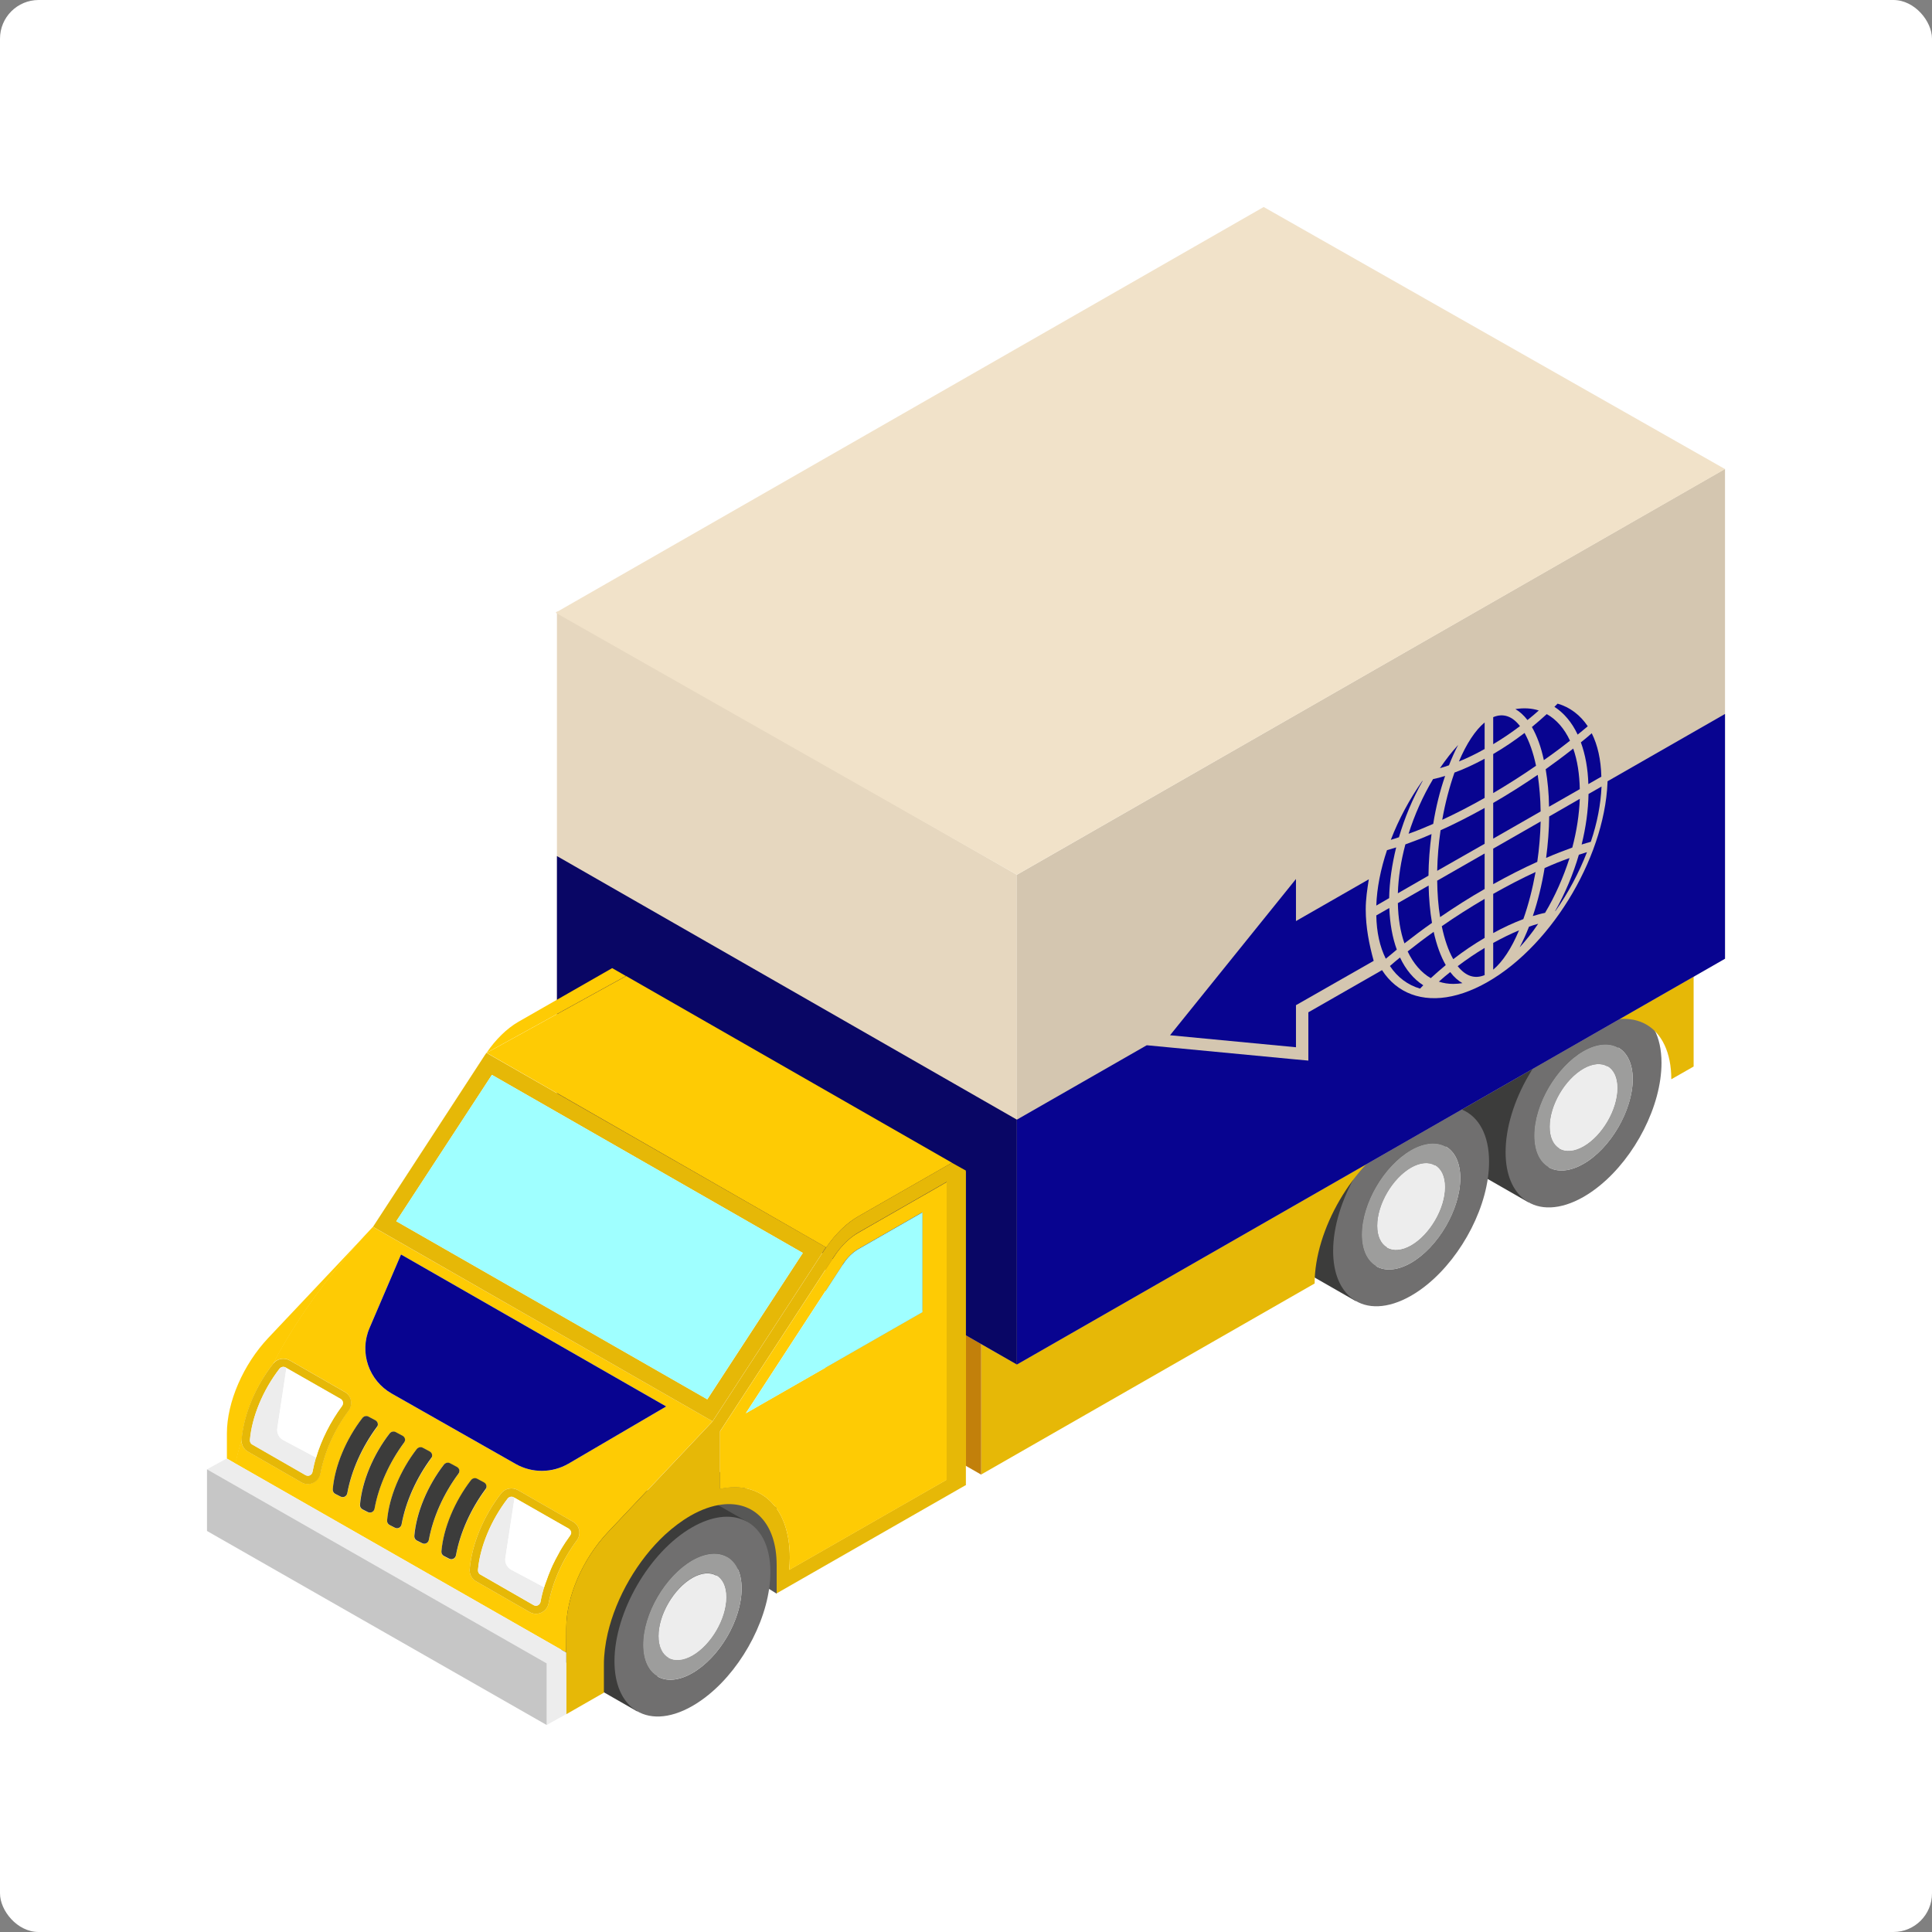 <svg width="100" height="100" viewBox="0 0 100 100" fill="none" xmlns="http://www.w3.org/2000/svg">
<rect x="0" y="0" width="100" height="100" fill="#808080" stroke="none"/>
<rect width="100" height="100" rx="2" fill="white"/>
<path d="M83.14 53.371C83.14 55.595 81.77 58.244 79.941 59.729C79.671 59.949 79.394 60.146 79.101 60.311C77.889 61.002 76.812 61.01 76.068 60.468C75.442 60.012 75.062 59.163 75.062 57.992C75.062 56.711 75.513 55.297 76.242 54.047C76.971 52.79 77.984 51.697 79.093 51.053C80.115 50.471 81.041 50.369 81.754 50.684C82.602 51.053 83.14 51.988 83.14 53.371Z" fill="#3C3C3B"/>
<path d="M81.956 50.785L76.249 60.592L79.103 62.227L84.809 52.42L81.956 50.785Z" fill="#3C3C3B"/>
<path d="M81.96 61.953C82.245 61.788 82.53 61.592 82.799 61.371C84.629 59.886 85.999 57.238 85.999 55.014C85.999 53.631 85.468 52.695 84.621 52.326C83.908 52.02 82.981 52.114 81.96 52.695C80.843 53.332 79.837 54.432 79.109 55.69C78.38 56.947 77.929 58.362 77.929 59.635C77.929 60.806 78.309 61.647 78.934 62.11C79.663 62.652 80.748 62.645 81.96 61.953ZM81.96 60.24C80.55 61.049 79.41 60.389 79.41 58.778C79.41 57.167 80.55 55.202 81.96 54.401C83.37 53.591 84.51 54.252 84.51 55.862C84.502 57.474 83.362 59.438 81.96 60.24Z" fill="#706F6F"/>
<path d="M81.96 60.24C83.37 59.43 84.51 57.474 84.51 55.862C84.51 54.252 83.37 53.599 81.96 54.401C80.55 55.21 79.41 57.167 79.41 58.778C79.41 60.397 80.55 61.049 81.96 60.24ZM81.96 59.328C80.994 59.878 80.21 59.43 80.21 58.322C80.21 57.214 80.994 55.87 81.96 55.312C82.926 54.762 83.71 55.21 83.71 56.318C83.71 57.426 82.926 58.778 81.96 59.328Z" fill="#9D9D9C"/>
<path d="M80.21 58.322C80.21 57.214 80.993 55.87 81.96 55.312C82.926 54.762 83.71 55.21 83.71 56.318C83.71 57.426 82.926 58.77 81.96 59.328C80.986 59.886 80.21 59.43 80.21 58.322Z" fill="#EDEDED"/>
<path d="M74.215 58.495C74.215 60.719 72.845 63.368 71.015 64.853C70.746 65.073 70.469 65.269 70.176 65.434C68.964 66.126 67.887 66.134 67.142 65.592C66.517 65.136 66.137 64.287 66.137 63.116C66.137 61.835 66.588 60.421 67.317 59.171C68.045 57.914 69.059 56.821 70.168 56.177C71.189 55.595 72.116 55.493 72.829 55.808C73.676 56.177 74.215 57.112 74.215 58.495Z" fill="#3C3C3B"/>
<path d="M73.028 55.904L67.322 65.711L70.175 67.346L75.881 57.539L73.028 55.904Z" fill="#3C3C3B"/>
<path d="M73.034 67.069C73.32 66.904 73.605 66.708 73.874 66.487C75.704 64.994 77.074 62.354 77.074 60.13C77.074 58.747 76.543 57.812 75.696 57.442C74.983 57.136 74.056 57.23 73.034 57.812C71.918 58.448 70.912 59.548 70.183 60.806C69.455 62.063 69.003 63.478 69.003 64.751C69.003 65.922 69.384 66.763 70.009 67.226C70.738 67.769 71.823 67.761 73.034 67.069ZM73.034 65.364C71.625 66.173 70.484 65.513 70.484 63.902C70.484 62.291 71.625 60.326 73.034 59.525C74.444 58.715 75.585 59.375 75.585 60.986C75.577 62.597 74.436 64.554 73.034 65.364Z" fill="#706F6F"/>
<path d="M73.035 65.364C74.445 64.554 75.585 62.597 75.585 60.986C75.585 59.375 74.445 58.723 73.035 59.525C71.625 60.334 70.485 62.291 70.485 63.902C70.485 65.513 71.625 66.173 73.035 65.364ZM73.035 64.452C72.069 65.002 71.285 64.554 71.285 63.446C71.285 62.338 72.069 60.994 73.035 60.436C74.001 59.886 74.785 60.334 74.785 61.442C74.785 62.55 74.001 63.894 73.035 64.452Z" fill="#9D9D9C"/>
<path d="M71.284 63.446C71.284 62.338 72.068 60.994 73.034 60.436C74.001 59.886 74.785 60.334 74.785 61.442C74.785 62.55 74.001 63.894 73.034 64.452C72.068 65.002 71.284 64.554 71.284 63.446Z" fill="#EDEDED"/>
<path d="M87.654 48.397L50.788 69.513V76.319L68.045 66.433C68.045 63.651 70.025 60.248 72.448 58.865L82.103 53.332C84.526 51.941 86.506 53.073 86.506 55.863L87.662 55.203V48.397H87.654Z" fill="#E6B807"/>
<path d="M42.726 64.9L50.788 69.513V76.327L42.726 71.706V64.9Z" fill="#C2800B"/>
<path d="M52.634 45.277V70.629L28.827 56.994V31.642L52.634 45.277Z" fill="#E6D7BF"/>
<path d="M89.286 24.27V49.623L52.633 70.629V45.277L89.286 24.27Z" fill="#D4C6B0"/>
<path d="M52.634 57.953V70.629L28.827 56.994V44.31L52.634 57.953Z" fill="#090665"/>
<path d="M89.286 36.955V49.623L52.633 70.629V57.953L89.286 36.955Z" fill="#080490"/>
<path d="M65.408 10.714L28.756 31.713L52.634 45.277L89.286 24.279L65.408 10.714Z" fill="#F1E2C9"/>
<path d="M71.838 50.031L71.712 49.568C71.45 48.625 71.324 47.831 71.324 47.069C71.324 46.581 71.403 46.086 71.474 45.615L71.68 44.326L70.54 44.978L67.712 46.597V45.505V43.729L66.596 45.12L60.078 53.206L59.357 54.102L60.513 54.212L67.031 54.833L67.72 54.896V54.212V52.397L71.427 50.275L71.838 50.031Z" fill="#D4C6B0"/>
<path d="M83.212 40.153C83.212 44.082 80.432 48.86 77.002 50.825C73.573 52.79 70.793 51.194 70.793 47.265C70.793 43.336 73.573 38.558 77.002 36.593C80.432 34.636 83.212 36.224 83.212 40.153Z" fill="#D4C6B0"/>
<path d="M71.102 49.733C70.865 48.876 70.69 47.988 70.69 47.069C70.69 46.534 70.769 46.024 70.849 45.513L67.079 47.674V45.497L60.561 53.584L67.079 54.205V52.028L71.102 49.733Z" fill="#080490"/>
<path d="M77.288 48.806V50.189C77.771 49.788 78.23 49.096 78.626 48.153C78.19 48.334 77.747 48.554 77.288 48.806Z" fill="#080490"/>
<path d="M77.288 48.295C77.818 48.004 78.349 47.76 78.848 47.572C79.109 46.841 79.323 46.008 79.481 45.135C78.761 45.465 78.024 45.851 77.288 46.267V48.295Z" fill="#080490"/>
<path d="M79.592 40.106C78.832 40.625 78.064 41.112 77.288 41.56V43.407L79.743 42C79.735 41.332 79.679 40.695 79.592 40.106Z" fill="#080490"/>
<path d="M77.288 45.764C78.064 45.332 78.832 44.939 79.569 44.609C79.671 43.91 79.727 43.21 79.743 42.519L77.288 43.925V45.764Z" fill="#080490"/>
<path d="M78.911 37.937C78.388 38.338 77.85 38.699 77.288 39.029V41.049C78.024 40.617 78.769 40.145 79.505 39.634C79.363 38.958 79.157 38.377 78.911 37.937Z" fill="#080490"/>
<path d="M79.062 37.269C79.268 37.104 79.466 36.939 79.648 36.774C79.275 36.656 78.872 36.632 78.436 36.703C78.658 36.829 78.864 37.017 79.062 37.269Z" fill="#080490"/>
<path d="M77.288 37.12V38.519C77.763 38.236 78.23 37.921 78.674 37.583C78.27 37.057 77.794 36.907 77.288 37.12Z" fill="#080490"/>
<path d="M79.948 44.931C79.806 45.803 79.6 46.637 79.338 47.415C79.552 47.352 79.766 47.289 79.972 47.249C80.495 46.377 80.922 45.403 81.239 44.413C80.811 44.562 80.384 44.735 79.948 44.931Z" fill="#080490"/>
<path d="M74.476 50.809C74.714 50.888 74.959 50.927 75.221 50.927C75.379 50.927 75.537 50.912 75.696 50.888C75.474 50.762 75.26 50.574 75.062 50.314C74.864 50.471 74.658 50.644 74.476 50.809Z" fill="#080490"/>
<path d="M74.183 42.644C74.325 41.764 74.531 40.931 74.8 40.161C74.579 40.232 74.373 40.287 74.175 40.326C73.652 41.198 73.217 42.173 72.908 43.155C73.328 43.006 73.755 42.833 74.183 42.644Z" fill="#080490"/>
<path d="M74.65 42.432C75.363 42.102 76.099 41.725 76.844 41.3V39.273C76.305 39.563 75.782 39.807 75.284 39.988C75.022 40.734 74.8 41.575 74.65 42.432Z" fill="#080490"/>
<path d="M75.474 38.558C75.141 38.919 74.832 39.32 74.531 39.76C74.682 39.721 74.84 39.666 74.999 39.611C75.149 39.226 75.307 38.872 75.474 38.558Z" fill="#080490"/>
<path d="M75.514 39.414C75.941 39.242 76.393 39.022 76.844 38.77V37.395C76.361 37.795 75.902 38.495 75.514 39.414Z" fill="#080490"/>
<path d="M76.844 50.471V49.065C76.369 49.348 75.909 49.662 75.45 50.008C75.862 50.526 76.329 50.684 76.844 50.471Z" fill="#080490"/>
<path d="M74.539 47.469C75.299 46.951 76.068 46.456 76.844 46.016V44.177L74.389 45.583C74.397 46.251 74.444 46.888 74.539 47.469Z" fill="#080490"/>
<path d="M76.844 41.819C76.068 42.251 75.299 42.644 74.563 42.974C74.46 43.682 74.404 44.381 74.389 45.073L76.844 43.674V41.819Z" fill="#080490"/>
<path d="M76.844 48.546V46.526C76.092 46.967 75.347 47.438 74.626 47.941C74.769 48.625 74.967 49.206 75.22 49.646C75.735 49.246 76.282 48.876 76.844 48.546Z" fill="#080490"/>
<path d="M80.622 36.42C80.566 36.475 80.511 36.53 80.456 36.585C80.947 36.9 81.366 37.395 81.659 38.023C81.841 37.882 82.008 37.733 82.182 37.591C81.794 37.01 81.255 36.601 80.622 36.42Z" fill="#080490"/>
<path d="M80.004 39.815C80.107 40.42 80.17 41.072 80.178 41.756L81.77 40.845C81.754 40.059 81.643 39.351 81.43 38.746C80.962 39.116 80.487 39.469 80.004 39.815Z" fill="#080490"/>
<path d="M72.409 43.336C72.702 42.33 73.122 41.324 73.637 40.42C73.629 40.42 73.629 40.42 73.621 40.42C72.956 41.363 72.393 42.416 71.989 43.469C72.132 43.43 72.266 43.383 72.409 43.336Z" fill="#080490"/>
<path d="M81.263 38.338C80.97 37.709 80.558 37.237 80.059 36.962C79.806 37.19 79.552 37.418 79.291 37.63C79.552 38.086 79.766 38.66 79.909 39.344C80.384 39.014 80.835 38.676 81.263 38.338Z" fill="#080490"/>
<path d="M72.298 49.151C72.068 48.523 71.942 47.8 71.91 46.998L71.237 47.383C71.253 48.255 71.419 49.002 71.728 49.623C71.918 49.474 72.1 49.316 72.298 49.151Z" fill="#080490"/>
<path d="M82.222 41.096C82.206 41.937 82.087 42.817 81.865 43.713C82.024 43.666 82.182 43.611 82.34 43.572C82.673 42.589 82.855 41.63 82.895 40.711L82.222 41.096Z" fill="#080490"/>
<path d="M81.825 38.424C82.055 39.053 82.189 39.776 82.213 40.585L82.886 40.2C82.863 39.32 82.696 38.566 82.388 37.953C82.213 38.11 82.023 38.267 81.825 38.424Z" fill="#080490"/>
<path d="M81.722 44.24C81.429 45.245 81.009 46.243 80.495 47.155C80.502 47.155 80.51 47.155 80.51 47.155C81.176 46.212 81.73 45.167 82.142 44.106C82.007 44.145 81.865 44.192 81.722 44.24Z" fill="#080490"/>
<path d="M72.266 43.862C72.108 43.91 71.95 43.957 71.791 44.004C71.459 44.994 71.269 45.961 71.237 46.872L71.902 46.487C71.918 45.646 72.045 44.758 72.266 43.862Z" fill="#080490"/>
<path d="M74.12 47.768C74.017 47.171 73.961 46.526 73.945 45.835L72.353 46.746C72.369 47.525 72.48 48.224 72.694 48.829C73.161 48.468 73.636 48.106 74.12 47.768Z" fill="#080490"/>
<path d="M72.465 49.56C72.282 49.701 72.116 49.851 71.942 50C72.33 50.582 72.861 50.982 73.502 51.171C73.558 51.116 73.613 51.061 73.668 50.998C73.177 50.684 72.758 50.189 72.465 49.56Z" fill="#080490"/>
<path d="M72.86 49.246C73.153 49.866 73.565 50.346 74.056 50.629C74.31 50.401 74.563 50.173 74.832 49.953C74.571 49.497 74.357 48.916 74.207 48.232C73.739 48.562 73.288 48.908 72.86 49.246Z" fill="#080490"/>
<path d="M72.742 43.705C72.512 44.57 72.377 45.418 72.353 46.236L73.938 45.324C73.945 44.609 74.001 43.886 74.096 43.171C73.636 43.375 73.177 43.548 72.742 43.705Z" fill="#080490"/>
<path d="M81.382 43.87C81.611 43.006 81.738 42.165 81.77 41.347L80.186 42.259C80.178 42.966 80.122 43.682 80.027 44.405C80.495 44.2 80.946 44.027 81.382 43.87Z" fill="#080490"/>
<path d="M79.141 47.965C78.99 48.358 78.824 48.711 78.658 49.033C78.99 48.672 79.315 48.263 79.616 47.815C79.458 47.855 79.299 47.91 79.141 47.965Z" fill="#080490"/>
<path d="M40.2 82.488L36.319 80.052V75.604L40.2 78.04V82.488Z" fill="#575756"/>
<path d="M37.016 79.73C37.016 81.954 35.645 84.602 33.816 86.087C33.547 86.307 33.27 86.504 32.977 86.669C31.765 87.361 30.688 87.368 29.943 86.826C29.318 86.37 28.938 85.522 28.938 84.351C28.938 83.07 29.389 81.655 30.117 80.406C30.846 79.148 31.86 78.056 32.969 77.411C33.99 76.83 34.917 76.728 35.63 77.042C36.485 77.403 37.016 78.339 37.016 79.73Z" fill="#3C3C3B"/>
<path d="M35.831 77.138L30.125 86.945L32.978 88.58L38.684 78.773L35.831 77.138Z" fill="#3C3C3B"/>
<path d="M35.836 88.303C36.121 88.138 36.406 87.942 36.675 87.722C38.505 86.237 39.875 83.588 39.875 81.364C39.875 79.981 39.344 79.046 38.497 78.677C37.784 78.37 36.858 78.464 35.836 79.046C34.719 79.683 33.713 80.783 32.985 82.04C32.256 83.297 31.805 84.712 31.805 85.985C31.805 87.156 32.185 87.997 32.81 88.461C33.547 89.003 34.624 88.995 35.836 88.303ZM35.836 86.598C34.426 87.408 33.286 86.747 33.286 85.136C33.286 83.525 34.426 81.561 35.836 80.759C37.245 79.95 38.386 80.61 38.386 82.221C38.386 83.832 37.245 85.789 35.836 86.598Z" fill="#706F6F"/>
<path d="M35.836 86.598C37.245 85.789 38.386 83.832 38.386 82.221C38.386 80.61 37.245 79.958 35.836 80.759C34.426 81.569 33.286 83.525 33.286 85.136C33.286 86.748 34.426 87.4 35.836 86.598ZM35.836 85.679C34.87 86.229 34.086 85.781 34.086 84.673C34.086 83.565 34.87 82.221 35.836 81.663C36.802 81.113 37.586 81.561 37.586 82.669C37.586 83.777 36.802 85.129 35.836 85.679Z" fill="#9D9D9C"/>
<path d="M34.085 84.681C34.085 83.573 34.87 82.229 35.836 81.671C36.802 81.121 37.586 81.569 37.586 82.677C37.586 83.785 36.802 85.129 35.836 85.687C34.87 86.237 34.085 85.789 34.085 84.681Z" fill="#EDEDED"/>
<path d="M12.188 75.753C12.283 75.344 12.386 74.936 12.512 74.535C12.512 74.527 12.512 74.511 12.512 74.504C12.623 73.207 13.225 71.761 14.136 70.59C14.136 70.59 14.144 70.59 14.144 70.582C15.435 68.114 17.193 65.765 19.315 63.501L13.89 69.246C12.591 70.621 11.744 72.57 11.744 74.197V75.494L12.188 75.753Z" fill="#FECB04"/>
<path d="M31.686 50.11L26.839 52.884C26.237 53.23 25.651 53.804 25.184 54.495L32.399 50.519L31.686 50.11Z" fill="#FECB04"/>
<path d="M25.105 54.605L19.347 63.438L25.184 54.503C25.16 54.534 25.128 54.574 25.105 54.605Z" fill="#FECB04"/>
<path d="M29.31 84.264C29.31 82.645 30.157 80.696 31.456 79.313L36.881 73.568L19.3 63.501C17.177 65.765 15.419 68.114 14.128 70.582C14.334 70.323 14.706 70.244 14.991 70.409L17.842 72.044C18.191 72.24 18.278 72.696 18.04 73.01C17.312 73.993 16.789 75.156 16.583 76.256C16.496 76.712 15.997 76.955 15.593 76.72L12.829 75.132C12.607 75.006 12.489 74.771 12.497 74.527C12.378 74.928 12.267 75.337 12.172 75.745L29.294 85.529V88.72L29.31 84.264ZM34.482 72.798L29.421 75.761C28.581 76.256 27.544 76.256 26.697 75.777L20.274 72.13C19.078 71.454 18.587 70 19.125 68.743L20.757 64.932L34.482 72.798ZM17.739 77.498C17.7 77.498 17.66 77.49 17.621 77.466L17.343 77.325C17.256 77.278 17.217 77.183 17.225 77.089C17.328 75.887 17.906 74.511 18.761 73.395C18.809 73.332 18.88 73.301 18.959 73.301C18.999 73.301 19.038 73.309 19.078 73.332L19.442 73.529C19.521 73.576 19.545 73.647 19.553 73.686C19.561 73.725 19.569 73.804 19.506 73.883C18.737 74.92 18.191 76.138 17.977 77.301C17.953 77.427 17.842 77.498 17.739 77.498ZM19.141 78.299C19.102 78.299 19.062 78.291 19.022 78.268L18.745 78.126C18.658 78.079 18.619 77.985 18.626 77.891C18.729 76.688 19.308 75.313 20.163 74.197C20.21 74.134 20.282 74.103 20.361 74.103C20.4 74.103 20.44 74.111 20.48 74.134L20.844 74.331C20.923 74.378 20.947 74.448 20.955 74.488C20.963 74.527 20.971 74.606 20.907 74.684C20.139 75.722 19.593 76.94 19.379 78.103C19.363 78.228 19.244 78.299 19.141 78.299ZM20.551 79.109C20.511 79.109 20.472 79.101 20.432 79.077L20.155 78.936C20.068 78.889 20.028 78.794 20.036 78.7C20.139 77.498 20.717 76.122 21.573 75.006C21.62 74.944 21.691 74.912 21.77 74.912C21.81 74.912 21.85 74.92 21.889 74.944L22.254 75.14C22.333 75.187 22.357 75.258 22.364 75.297C22.372 75.337 22.38 75.415 22.317 75.494C21.549 76.531 21.002 77.749 20.788 78.912C20.765 79.038 20.654 79.109 20.551 79.109ZM21.953 79.91C21.913 79.91 21.873 79.902 21.834 79.879L21.557 79.737C21.47 79.69 21.43 79.596 21.438 79.502C21.541 78.299 22.119 76.924 22.974 75.808C23.022 75.745 23.093 75.714 23.172 75.714C23.212 75.714 23.252 75.722 23.291 75.745L23.655 75.942C23.735 75.989 23.758 76.059 23.766 76.099C23.782 76.13 23.782 76.209 23.727 76.287C22.959 77.325 22.412 78.543 22.198 79.706C22.166 79.84 22.056 79.91 21.953 79.91ZM23.362 80.72C23.323 80.72 23.283 80.712 23.244 80.688L22.966 80.547C22.887 80.5 22.84 80.405 22.848 80.311C22.951 79.109 23.529 77.733 24.384 76.618C24.432 76.555 24.503 76.523 24.582 76.523C24.622 76.523 24.661 76.531 24.701 76.555L25.065 76.751C25.144 76.798 25.168 76.869 25.176 76.908C25.184 76.948 25.192 77.026 25.128 77.105C24.36 78.142 23.814 79.36 23.6 80.523C23.576 80.649 23.457 80.72 23.362 80.72ZM27.409 83.439L24.645 81.851C24.416 81.718 24.289 81.474 24.313 81.215C24.424 79.918 25.026 78.472 25.936 77.301C26.142 77.034 26.514 76.955 26.808 77.128L29.659 78.763C30.007 78.959 30.094 79.415 29.857 79.73C29.128 80.712 28.605 81.875 28.399 82.975C28.32 83.431 27.813 83.675 27.409 83.439Z" fill="#FECB04"/>
<path d="M36.881 73.568L42.679 64.672C42.702 64.633 42.734 64.602 42.758 64.562L25.176 54.495L19.347 63.438L19.308 63.501L36.881 73.568ZM25.461 55.635L41.554 64.853L36.612 72.429L20.511 63.211L25.461 55.635Z" fill="#E6B807"/>
<path d="M36.605 72.429L41.554 64.853L25.462 55.635L20.512 63.211L36.605 72.429Z" fill="#9FFFFF"/>
<path d="M42.766 64.57C43.241 63.879 43.819 63.305 44.429 62.959L49.276 60.185L32.407 50.519L25.192 54.495L42.766 64.57Z" fill="#FECB04"/>
<path d="M49.268 60.185L44.421 62.959C43.819 63.305 43.233 63.879 42.758 64.57C42.734 64.609 42.702 64.641 42.678 64.68L36.881 73.576L31.456 79.321C30.157 80.696 29.31 82.645 29.31 84.272V88.728L31.258 87.612V87.478V86.15C31.258 85.632 31.33 85.089 31.456 84.539C31.892 82.669 33.009 80.743 34.426 79.431C34.838 79.054 35.274 78.724 35.733 78.457C36.311 78.126 36.858 77.938 37.364 77.875C39.028 77.671 40.2 78.849 40.2 81.011V82.472L49.988 76.869V76.02L40.849 81.254C40.865 81.042 40.881 80.83 40.881 80.626C40.881 77.985 39.36 76.618 37.269 77.058V74.079L37.277 74.071L43.162 65.049C43.518 64.507 43.962 64.067 44.421 63.8L49.988 60.609V60.586L49.268 60.185Z" fill="#E6B807"/>
<path d="M43.162 65.057L37.278 74.079L37.27 74.087V77.066C39.36 76.618 40.881 77.985 40.881 80.633C40.881 80.838 40.865 81.05 40.849 81.262L49.989 76.028V60.617L44.421 63.808C43.962 64.067 43.51 64.515 43.162 65.057ZM47.739 67.918L38.6 73.152L43.629 65.435C43.851 65.097 44.128 64.822 44.413 64.657L47.731 62.755V67.918H47.739Z" fill="#FECB04"/>
<path d="M47.739 62.755L44.42 64.657C44.135 64.822 43.85 65.097 43.636 65.435L38.607 73.152L47.747 67.918V62.755H47.739Z" fill="#9FFFFF"/>
<path d="M29.31 85.537L12.187 75.753L11.728 75.494L10.714 76.052L28.296 86.095V89.286L29.31 88.72V85.537Z" fill="#EDEDED"/>
<path d="M28.296 86.095L10.714 76.052V79.243L28.296 89.286V86.095Z" fill="#C6C6C6"/>
<path d="M29.659 78.763L26.808 77.128C26.515 76.963 26.142 77.034 25.936 77.301C25.026 78.472 24.424 79.918 24.313 81.215C24.289 81.474 24.416 81.726 24.645 81.852L27.41 83.439C27.813 83.675 28.32 83.431 28.399 82.975C28.605 81.875 29.12 80.72 29.857 79.73C30.094 79.415 30.007 78.96 29.659 78.763ZM29.508 79.478C29.334 79.722 29.168 79.965 29.017 80.225C28.978 80.296 28.938 80.358 28.906 80.429C28.795 80.618 28.7 80.814 28.605 81.011C28.566 81.097 28.526 81.176 28.494 81.262C28.415 81.451 28.336 81.647 28.273 81.844C28.249 81.922 28.217 82.009 28.186 82.087C28.099 82.362 28.027 82.629 27.98 82.905C27.956 83.038 27.837 83.117 27.742 83.117C27.703 83.117 27.663 83.109 27.623 83.085L24.859 81.498C24.772 81.451 24.733 81.356 24.741 81.262C24.843 80.06 25.422 78.684 26.277 77.569C26.325 77.506 26.396 77.474 26.475 77.474C26.515 77.474 26.554 77.482 26.594 77.506L28.479 78.582L29.445 79.132C29.461 79.14 29.469 79.156 29.477 79.164C29.524 79.203 29.548 79.258 29.556 79.282C29.564 79.321 29.572 79.4 29.508 79.478Z" fill="#E6B807"/>
<path d="M28.495 81.262C28.416 81.451 28.336 81.647 28.273 81.844C28.336 81.647 28.408 81.451 28.495 81.262Z" fill="#EDEDED"/>
<path d="M29.508 79.478C29.326 79.714 29.168 79.965 29.017 80.225C29.168 79.973 29.334 79.722 29.508 79.478Z" fill="#EDEDED"/>
<path d="M29.477 79.164C29.524 79.211 29.548 79.258 29.556 79.289C29.564 79.329 29.572 79.407 29.516 79.486C29.572 79.407 29.572 79.329 29.564 79.289C29.548 79.25 29.524 79.203 29.477 79.164Z" fill="#EDEDED"/>
<path d="M28.906 80.429C28.795 80.618 28.7 80.814 28.605 81.011C28.7 80.814 28.795 80.626 28.906 80.429Z" fill="#EDEDED"/>
<path d="M26.467 81.254C26.245 81.136 26.118 80.893 26.158 80.641L26.633 77.521L28.478 78.574L26.593 77.498C26.554 77.474 26.514 77.466 26.474 77.466C26.395 77.466 26.324 77.505 26.276 77.561C25.421 78.669 24.843 80.052 24.74 81.254C24.732 81.356 24.78 81.443 24.859 81.49L27.623 83.077C27.663 83.101 27.702 83.109 27.742 83.109C27.845 83.109 27.956 83.038 27.979 82.897C28.027 82.629 28.098 82.354 28.185 82.079C28.177 82.103 28.169 82.126 28.161 82.15L26.467 81.254Z" fill="#EDEDED"/>
<path d="M12.504 74.504C12.504 74.511 12.504 74.527 12.504 74.535C12.496 74.787 12.615 75.014 12.837 75.14L15.601 76.728C16.005 76.963 16.512 76.72 16.591 76.264C16.797 75.164 17.311 74.008 18.048 73.018C18.286 72.696 18.198 72.248 17.85 72.052L14.999 70.417C14.706 70.252 14.342 70.323 14.136 70.59C14.136 70.59 14.128 70.59 14.128 70.598C13.217 71.761 12.615 73.207 12.504 74.504ZM14.666 70.747C14.706 70.747 14.746 70.763 14.785 70.779L14.825 70.802L17.636 72.405C17.715 72.453 17.739 72.523 17.747 72.562C17.755 72.602 17.763 72.68 17.707 72.759C17.098 73.576 16.63 74.504 16.361 75.431C16.282 75.682 16.227 75.926 16.179 76.177C16.155 76.311 16.044 76.382 15.941 76.382C15.902 76.382 15.862 76.366 15.823 76.35L13.059 74.763C12.979 74.716 12.932 74.629 12.94 74.527C13.043 73.325 13.613 71.942 14.476 70.834C14.516 70.786 14.587 70.747 14.666 70.747Z" fill="#E6B807"/>
<path d="M13.051 74.771L15.815 76.358C15.854 76.382 15.894 76.39 15.934 76.39C16.037 76.39 16.147 76.319 16.171 76.185C16.219 75.942 16.282 75.69 16.353 75.439L14.659 74.535C14.437 74.417 14.31 74.174 14.35 73.922L14.825 70.802L14.785 70.779C14.754 70.755 14.706 70.747 14.666 70.747C14.587 70.747 14.516 70.786 14.468 70.841C13.613 71.95 13.035 73.333 12.932 74.535C12.924 74.637 12.972 74.731 13.051 74.771Z" fill="#EDEDED"/>
<path d="M19.553 73.678C19.545 73.639 19.521 73.568 19.442 73.521L19.078 73.325C19.038 73.301 18.998 73.293 18.959 73.293C18.88 73.293 18.808 73.332 18.761 73.388C17.906 74.496 17.327 75.879 17.224 77.081C17.217 77.183 17.264 77.27 17.343 77.317L17.62 77.458C17.66 77.482 17.7 77.49 17.739 77.49C17.842 77.49 17.953 77.419 17.977 77.278C18.191 76.115 18.737 74.896 19.505 73.859C19.569 73.796 19.561 73.718 19.553 73.678Z" fill="#3C3C3B"/>
<path d="M20.962 74.48C20.955 74.441 20.931 74.37 20.852 74.323L20.487 74.126C20.448 74.103 20.408 74.095 20.369 74.095C20.289 74.095 20.218 74.134 20.171 74.189C19.315 75.297 18.737 76.68 18.634 77.883C18.626 77.985 18.674 78.071 18.753 78.118L19.03 78.26C19.07 78.284 19.109 78.291 19.149 78.291C19.252 78.291 19.363 78.221 19.387 78.087C19.6 76.924 20.147 75.706 20.915 74.668C20.971 74.598 20.971 74.519 20.962 74.48Z" fill="#3C3C3B"/>
<path d="M22.364 75.289C22.357 75.25 22.333 75.179 22.253 75.132L21.889 74.936C21.85 74.912 21.81 74.904 21.77 74.904C21.691 74.904 21.62 74.944 21.572 74.999C20.717 76.107 20.139 77.49 20.036 78.692C20.028 78.794 20.076 78.881 20.155 78.928L20.432 79.07C20.472 79.093 20.511 79.101 20.551 79.101C20.654 79.101 20.765 79.03 20.788 78.889C21.002 77.726 21.549 76.507 22.317 75.47C22.38 75.407 22.372 75.329 22.364 75.289Z" fill="#3C3C3B"/>
<path d="M23.774 76.091C23.766 76.052 23.742 75.981 23.663 75.934L23.299 75.737C23.259 75.714 23.22 75.706 23.18 75.706C23.101 75.706 23.03 75.745 22.982 75.8C22.127 76.908 21.549 78.291 21.446 79.494C21.438 79.596 21.485 79.682 21.564 79.73L21.842 79.871C21.881 79.895 21.921 79.902 21.96 79.902C22.063 79.902 22.174 79.832 22.198 79.698C22.412 78.535 22.958 77.317 23.727 76.28C23.782 76.209 23.782 76.13 23.774 76.091Z" fill="#3C3C3B"/>
<path d="M25.176 76.892C25.168 76.853 25.144 76.782 25.065 76.735L24.701 76.539C24.661 76.515 24.622 76.507 24.582 76.507C24.503 76.507 24.431 76.547 24.384 76.602C23.529 77.71 22.951 79.093 22.848 80.295C22.84 80.397 22.887 80.484 22.966 80.531L23.244 80.673C23.283 80.696 23.323 80.704 23.362 80.704C23.465 80.704 23.576 80.633 23.6 80.5C23.814 79.337 24.36 78.118 25.128 77.081C25.192 77.01 25.184 76.932 25.176 76.892Z" fill="#3C3C3B"/>
<path d="M19.125 68.743C18.587 70 19.086 71.454 20.274 72.13L26.697 75.777C27.544 76.256 28.581 76.248 29.421 75.761L34.482 72.798L20.757 64.932L19.125 68.743Z" fill="#080490"/>
<path d="M14.357 73.93C14.318 74.181 14.444 74.425 14.666 74.543L16.361 75.447C16.638 74.519 17.105 73.592 17.707 72.775C17.763 72.696 17.755 72.617 17.747 72.578C17.739 72.539 17.715 72.468 17.636 72.421L14.825 70.818L14.357 73.93Z" fill="white"/>
<path d="M29.556 79.282C29.548 79.25 29.524 79.203 29.476 79.156C29.461 79.148 29.461 79.132 29.445 79.124L28.479 78.574L26.633 77.521L26.158 80.641C26.119 80.893 26.245 81.136 26.467 81.254L28.162 82.158C28.17 82.134 28.178 82.111 28.186 82.087C28.209 82.009 28.241 81.922 28.273 81.844C28.336 81.647 28.415 81.459 28.494 81.262C28.534 81.175 28.566 81.097 28.605 81.01C28.7 80.814 28.795 80.618 28.906 80.429C28.946 80.358 28.977 80.295 29.017 80.225C29.168 79.965 29.334 79.714 29.508 79.478C29.564 79.4 29.564 79.321 29.556 79.282Z" fill="white"/>
<path d="M49.981 60.594H48.998V76.877H49.981V60.594Z" fill="#E6B807"/>
</svg>
